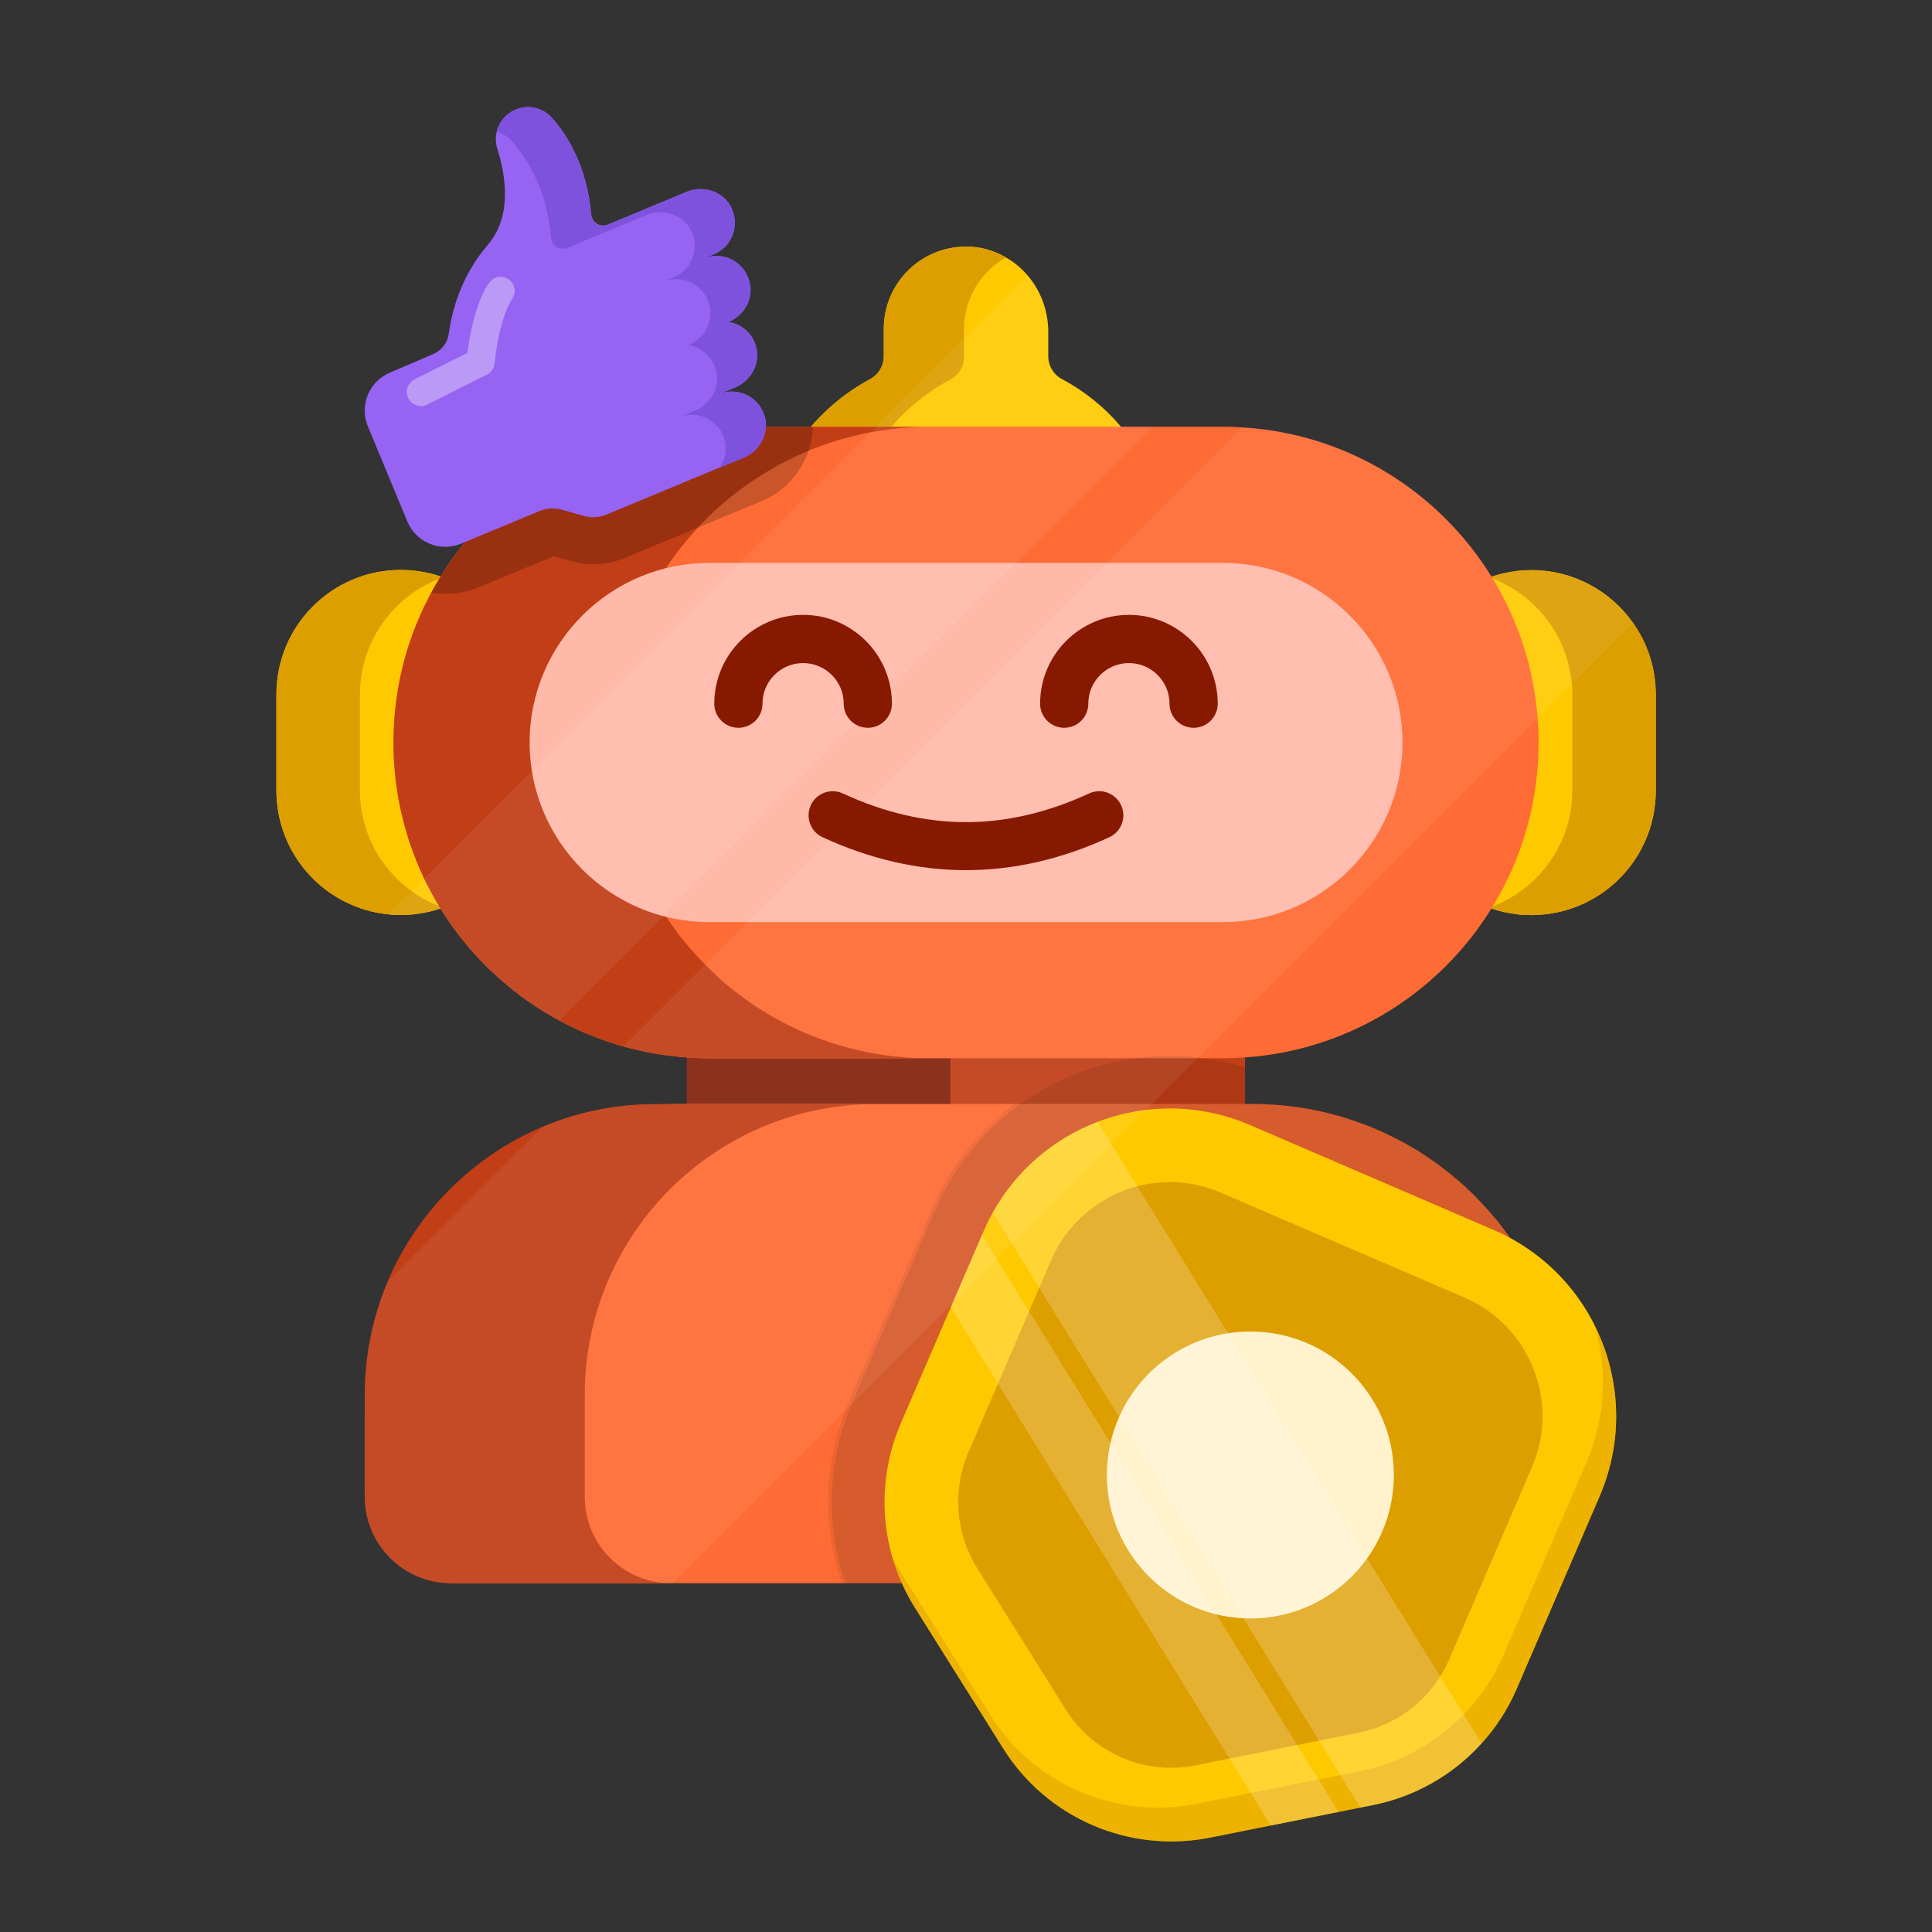 <?xml version="1.0" encoding="UTF-8"?>
<svg xmlns="http://www.w3.org/2000/svg" version="1.1" viewBox="0 0 206 206">
  <rect x="0" y="0" width="206" height="206" fill="#333333" stroke="none"/>
  <defs>
    <style>
      .cls-1 {
        fill: #871900;
      }

      .cls-2 {
        fill: #ffb9a9;
      }

      .cls-3 {
        opacity: .07;
      }

      .cls-4 {
        fill: #7e52dd;
      }

      .cls-5 {
        fill: #fff;
      }

      .cls-6 {
        fill: #9763f3;
      }

      .cls-7, .cls-8 {
        fill: #dd9e00;
      }

      .cls-9 {
        fill: #84220b;
      }

      .cls-10 {
        opacity: .21;
      }

      .cls-11 {
        fill: #fff2cc;
      }

      .cls-12 {
        opacity: .2;
      }

      .cls-13 {
        opacity: .35;
      }

      .cls-14 {
        fill: #fe6b35;
      }

      .cls-15 {
        opacity: .1;
      }

      .cls-16 {
        fill: #ffc900;
      }

      .cls-17 {
        fill: #c13e16;
      }

      .cls-8 {
        opacity: .5;
      }
    </style>
  </defs>
  <!-- Generator: Adobe Illustrator 28.7.2, SVG Export Plug-In . SVG Version: 1.2.0 Build 154)  -->
  <g>
    <g id="Layer_1">
      <g>
        <g>
          <g>
            <path class="cls-16" d="M124.72,59.61c0,.13,0,.27-.01.4,0,.13,0,.28-.01.41-.07,2.09-.44,4.09-1.08,5.99-1.28,3.91-3.66,7.33-6.75,9.9-2.7,2.25-5.95,3.86-9.53,4.58-1.78.36-3.63.5-5.54.4-1.51-.08-2.98-.33-4.4-.71-2.36-.64-4.56-1.67-6.54-3.04-.59-.4-1.16-.83-1.7-1.29-3.1-2.57-5.46-5.98-6.76-9.85-.68-2.03-1.08-4.18-1.11-6.4-.01-.09-.01-.19-.01-.28,0-.74.03-1.47.1-2.19,0-.02,0-.03.01-.06.17-1.88.59-3.7,1.23-5.42.39-1.04.85-2.05,1.39-3.01.46-.82.96-1.61,1.54-2.37.29-.41.61-.81.94-1.2,1.12-1.3,2.39-2.47,3.78-3.48.8-.58,1.63-1.1,2.5-1.57.9-.48,1.46-1.41,1.46-2.43v-2.93c0-5.04,4.25-9.08,9.35-8.75.27.01.54.04.8.09.25.04.49.09.73.16.13.03.27.07.39.11.16.04.3.1.46.16.15.06.29.11.44.18.29.12.57.27.84.43.86.49,1.64,1.13,2.29,1.88,1.4,1.61,2.24,3.76,2.24,6.04v2.62c0,1.01.55,1.95,1.45,2.43,2.4,1.28,4.53,2.99,6.27,5.05.54.62,1.03,1.27,1.49,1.94,1.36,1.99,2.39,4.19,3.01,6.57.48,1.78.74,3.66.74,5.6Z"/>
            <path class="cls-7" d="M107.34,80.9c-1.78.36-3.63.5-5.54.4-4.78-.26-9.16-2.11-12.64-5.04-3.1-2.57-5.46-5.98-6.76-9.85-.68-2.03-1.08-4.18-1.11-6.4-.01-.09-.01-.19-.01-.28,0-.74.03-1.47.1-2.19.28-3.05,1.21-5.92,2.64-8.48.71-1.27,1.54-2.47,2.48-3.57,1.12-1.3,2.39-2.47,3.78-3.48.8-.58,1.63-1.1,2.5-1.57.9-.48,1.46-1.41,1.46-2.43v-2.93c0-5.04,4.25-9.08,9.35-8.75.27.01.54.04.8.09.25.04.49.09.73.16.13.03.27.07.39.11.16.04.3.1.46.16.15.06.29.11.44.18.29.12.57.27.84.43-2.66,1.5-4.46,4.35-4.46,7.63v2.93c0,1.02-.55,1.95-1.45,2.43-2.4,1.28-4.53,2.99-6.28,5.05-.08.09-.16.18-.22.28-1.1,1.31-2.04,2.76-2.79,4.31-1.16,2.37-1.9,4.97-2.12,7.72-.06.64-.08,1.28-.08,1.93,0,.09,0,.19.01.28.18,10.22,7.68,18.92,17.49,20.88Z"/>
            <g>
              <path class="cls-16" d="M176.55,74.06v10.23c0,3.67-1.48,6.99-3.88,9.39-2.4,2.4-5.72,3.89-9.39,3.89-.22,0-.46-.01-.68-.02-.16,0-.33-.01-.48-.03-.19-.01-.38-.03-.57-.07-.87-.1-1.7-.3-2.51-.57-3.6-1.21-6.5-3.94-7.98-7.4-.67-1.59-1.04-3.34-1.04-5.18v-10.23c0-5.76,3.68-10.67,8.82-12.49,0,0,0,0,0,0,.07-.02.15-.04.21-.08h0c.81-.28,1.64-.48,2.51-.58.19-.03.38-.06.57-.07.16-.02.33-.03.48-.03.22-.01.46-.02.68-.02,4.47,0,8.43,2.22,10.83,5.62,1.54,2.16,2.43,4.8,2.43,7.66Z"/>
              <path class="cls-7" d="M176.55,74.06v10.23c0,3.67-1.48,6.99-3.88,9.39-2.4,2.4-5.72,3.89-9.39,3.89-.22,0-.46-.01-.68-.02-.16,0-.33-.01-.48-.03-.19-.01-.38-.03-.57-.07-.86-.11-1.7-.31-2.51-.58-.07-.03-.15-.06-.21-.08.12-.04.25-.09.36-.15,4.93-1.93,8.46-6.72,8.46-12.35v-10.23c0-.38-.01-.75-.06-1.12-.43-5.14-3.79-9.43-8.4-11.23-.11-.06-.24-.1-.36-.15.07-.02.15-.04.21-.08.81-.27,1.65-.47,2.51-.58.19-.03.38-.06.57-.07.16-.02.33-.03.48-.03.22-.01.46-.02.68-.02,4.47,0,8.43,2.22,10.83,5.62,1.54,2.16,2.43,4.8,2.43,7.66Z"/>
              <path class="cls-16" d="M56,74.06v10.23c0,5.84-3.78,10.81-9.03,12.58-.81.27-1.64.47-2.51.57-.19.03-.38.06-.57.07l-.48.03c-.22.01-.46.02-.68.02-.45,0-.9-.02-1.33-.07-6.71-.67-11.93-6.33-11.93-13.21v-10.23c0-3.67,1.48-6.99,3.88-9.39,2.4-2.4,5.72-3.89,9.39-3.89.22,0,.46.01.68.02.16,0,.33.01.48.03.19.01.38.03.57.07.87.1,1.7.3,2.51.57h0c.07.04.15.07.21.09,0,0,0,0,0,0,1.88.66,3.56,1.73,4.93,3.1,2.4,2.4,3.89,5.72,3.89,9.39Z"/>
              <path class="cls-7" d="M46.83,96.63c.11.06.24.1.36.15-.07.02-.15.04-.21.08-.81.27-1.65.47-2.51.58-.19.03-.38.06-.57.07l-.48.03c-.22.01-.46.02-.68.02-.45,0-.9-.02-1.33-.07-6.71-.67-11.93-6.33-11.93-13.21v-10.23c0-3.67,1.48-6.99,3.88-9.39,2.4-2.4,5.72-3.89,9.39-3.89.22,0,.46.01.68.02.16,0,.33.01.48.03.19.01.38.03.57.07.86.11,1.7.31,2.51.58.07.03.15.06.21.08-.12.04-.25.09-.36.15-4.93,1.93-8.46,6.72-8.46,12.35v10.23c0,4.42,2.16,8.32,5.5,10.73.9.66,1.9,1.21,2.96,1.61Z"/>
            </g>
            <rect class="cls-17" x="73.24" y="104.19" width="59.51" height="33.8"/>
            <rect class="cls-9" x="73.25" y="104.19" width="28.09" height="33.81"/>
            <path class="cls-14" d="M167.1,151.27v7.58c0,.21,0,.43-.02.64,0,.12-.01.26-.04.38-.05.58-.17,1.15-.32,1.72-.14.47-.31.93-.51,1.36-.05.14-.12.28-.19.42-.07.13-.14.27-.22.4-.02.04-.05.08-.08.13-.2.34-.43.68-.67,1.01-.18.23-.37.47-.59.69-.2.21-.4.43-.62.63-.02.01-.03.02-.04.03-.21.19-.44.37-.67.55-.25.18-.49.35-.75.52-.52.31-1.06.59-1.63.8-.27.11-.54.21-.81.29-.33.1-.67.17-1.02.23-.25.05-.51.09-.77.11-.03,0-.08,0-.11,0h-.01c-.3.04-.6.05-.9.05H48.86c-5.5,0-9.97-4.46-9.97-9.97v-7.58c0-6.01,1.58-11.65,4.35-16.52,3-5.29,7.38-9.68,12.68-12.67,4.86-2.77,10.5-4.36,16.52-4.36h61.12c.56,0,1.12.02,1.67.05.52.02,1.05.06,1.57.11.19.01.38.04.57.06.28.03.57.07.85.11.19.02.37.04.56.08.57.09,1.15.19,1.71.31.37.08.74.16,1.11.26.05,0,.12.02.19.05.14.03.29.06.42.11.44.11.89.23,1.33.38.51.16,1.04.34,1.56.53.5.18,1.02.38,1.51.59.47.2.93.4,1.39.63.56.26,1.11.55,1.65.84.44.24.86.48,1.28.74.02,0,.05.03.08.04.43.27.86.54,1.27.83.7.46,1.38.96,2.03,1.48.24.18.48.39.71.58.76.62,1.49,1.29,2.19,1.99.14.15.29.29.42.44.17.16.32.31.45.47.17.17.33.35.48.53.23.23.45.49.65.74.16.19.33.39.49.58.1.13.2.25.3.38.35.46.7.92,1.02,1.39.24.34.46.68.68,1.01.03.03.05.05.05.07.2.31.4.63.59.95.24.38.46.77.67,1.16.13.25.26.5.4.76.09.15.16.3.23.46.15.29.3.6.43.9.05.1.1.21.14.31.12.25.22.5.32.75.12.28.25.58.34.87.31.78.58,1.57.82,2.37.1.31.18.6.25.9.06.21.12.42.17.63.09.37.18.74.25,1.11.08.3.13.61.18.91.13.71.24,1.41.32,2.13.05.3.07.63.1.94.04.41.07.81.09,1.22v.09c.04.56.05,1.14.05,1.71Z"/>
            <path class="cls-14" d="M164.05,79.17c0,6.39-1.78,12.37-4.88,17.46-.04.07-.09.15-.15.22v.02c-1.36,2.22-2.99,4.27-4.83,6.11-5.57,5.57-13.09,9.19-21.44,9.77-.79.06-1.57.09-2.37.09h-54.77c-.8,0-1.57-.03-2.36-.09h-.01c-.51-.04-1.03-.08-1.53-.15-.42-.05-.82-.1-1.24-.16-.2-.03-.39-.05-.59-.09-1.17-.21-2.32-.47-3.46-.78-.1-.02-.19-.06-.29-.09-.2-.06-.4-.11-.59-.18-.06-.01-.11-.03-.17-.06-.37-.11-.74-.23-1.11-.37-.47-.17-.94-.34-1.4-.54-.39-.15-.78-.31-1.15-.49-.71-.32-1.41-.66-2.09-1.04-.36-.19-.72-.39-1.07-.61-.7-.4-1.4-.84-2.06-1.31-.17-.11-.34-.22-.5-.35-.29-.2-.58-.41-.86-.64-.28-.21-.56-.43-.84-.67-.24-.19-.47-.38-.7-.58-.31-.27-.61-.54-.9-.82-.31-.27-.6-.55-.89-.84-1.84-1.84-3.47-3.89-4.83-6.11v-.02c-.06-.07-.1-.15-.15-.22-.22-.36-.44-.73-.64-1.1-.13-.23-.27-.48-.39-.73-.2-.37-.39-.75-.58-1.13-.15-.34-.31-.67-.46-1.02-.3-.69-.58-1.39-.83-2.1-.1-.28-.21-.56-.3-.84-.14-.44-.28-.87-.4-1.32-.1-.37-.2-.73-.29-1.11-.1-.38-.19-.78-.27-1.16-.06-.28-.11-.56-.17-.84-.09-.52-.18-1.04-.24-1.57-.05-.32-.08-.66-.12-.99-.03-.28-.05-.56-.08-.83-.02-.24-.04-.49-.05-.74s-.02-.52-.04-.79c-.01-.4-.02-.79-.02-1.19,0-5.78,1.46-11.22,4.04-15.97.26-.51.55-1,.84-1.49.05-.07.09-.15.15-.23h0c1.19-1.94,2.56-3.74,4.12-5.38.32-.34.64-.66.98-.99.19-.18.36-.36.55-.52.26-.25.53-.5.78-.72.19-.17.4-.33.59-.5.3-.25.6-.51.92-.75.25-.2.51-.4.78-.58.14-.12.28-.22.43-.31.13-.1.29-.21.42-.31l.06-.03c.22-.16.45-.31.68-.46.02-.01.03-.02.04-.02.21-.14.41-.27.64-.41h.01c.27-.18.55-.34.83-.5.19-.11.39-.23.58-.33,1.59-.88,3.28-1.64,5.03-2.26.53-.19,1.08-.37,1.63-.53,1.27-.38,2.57-.68,3.91-.9.15-.02.3-.05.44-.07.15-.03.31-.05.46-.07.34-.05.69-.09,1.04-.12.5-.07,1.01-.12,1.51-.15.31-.02.62-.03.93-.05.43,0,.85-.02,1.28-.02h54.77c.69,0,1.37.02,2.04.07,11.25.66,21.01,6.85,26.6,15.9h0c.06.09.11.17.15.24,2.67,4.39,4.36,9.44,4.78,14.85.06.86.1,1.73.1,2.61Z"/>
            <path class="cls-17" d="M93.37,117.72c-7.68,0-14.7,2.79-20.12,7.41h-.01c-6.66,5.7-10.89,14.15-10.89,23.61v10.86c0,5.09,4.13,9.22,9.23,9.22h-23.47c-5.09,0-9.22-4.13-9.22-9.22v-10.86c0-4.28.87-8.37,2.44-12.08v-.02c3.14-7.41,9.08-13.35,16.5-16.49,3.71-1.57,7.79-2.43,12.08-2.43h23.46Z"/>
            <path class="cls-17" d="M76.55,104.19c5.97,5.37,13.87,8.65,22.53,8.65h-23.47c-.8,0-1.57-.02-2.36-.09h-.01c-.52-.03-1.03-.08-1.54-.15-.41-.04-.82-.1-1.23-.16-.2-.03-.39-.06-.59-.09-1.17-.21-2.32-.47-3.45-.78-.1-.02-.19-.06-.29-.09-.2-.06-.4-.11-.59-.18-.06-.01-.11-.03-.17-.06-.37-.11-.74-.24-1.11-.37-.47-.17-.94-.35-1.4-.54-.39-.16-.77-.31-1.14-.49-.72-.33-1.41-.66-2.1-1.04-.36-.19-.72-.39-1.07-.61-.71-.4-1.4-.84-2.06-1.31-.17-.11-.34-.22-.49-.35-.29-.2-.58-.41-.86-.64-.28-.21-.56-.44-.84-.67-.24-.19-.47-.38-.7-.58-.31-.27-.62-.54-.91-.82-.3-.27-.59-.55-.89-.84-1.84-1.84-3.47-3.89-4.83-6.11h0c-.06-.09-.1-.17-.15-.24-.22-.36-.44-.73-.64-1.1-.13-.24-.27-.48-.39-.73-.2-.37-.39-.75-.58-1.13-.15-.34-.3-.67-.46-1.02-.29-.68-.57-1.39-.83-2.1-.1-.28-.2-.56-.29-.84-.15-.44-.28-.87-.4-1.32-.1-.37-.2-.73-.29-1.11-.1-.38-.19-.77-.27-1.16l-.17-.84c-.09-.52-.18-1.04-.25-1.57-.04-.33-.08-.66-.11-.99-.03-.28-.06-.56-.08-.83-.02-.25-.04-.49-.06-.74-.01-.26-.02-.53-.03-.8-.01-.39-.02-.79-.02-1.19,0-6.39,1.78-12.37,4.88-17.46.04-.07.09-.15.15-.22h0c1.19-1.94,2.57-3.75,4.13-5.38.31-.34.64-.66.98-.99.19-.18.36-.36.55-.53.26-.25.53-.49.78-.72.19-.17.39-.33.58-.49.3-.26.61-.52.92-.75.26-.2.52-.4.78-.58.13-.12.28-.22.43-.31.13-.1.29-.2.43-.3.01-.01.03-.02.06-.03.22-.16.45-.31.68-.46.01-.01.02-.02.03-.02.21-.13.42-.27.64-.4h.01c.27-.18.55-.35.83-.5.19-.11.39-.22.58-.33,1.59-.89,3.27-1.65,5.02-2.27.54-.19,1.09-.37,1.64-.53,1.27-.38,2.57-.68,3.9-.9.16-.02.3-.06.45-.08.15-.02.3-.04.46-.07.34-.04.68-.09,1.03-.12.5-.07,1.01-.11,1.51-.15.31-.02.62-.03.93-.04.43-.01.85-.02,1.28-.02h23.47c-1.45,0-2.87.09-4.26.28-.7.08-1.37.19-2.04.31-.53.1-1.03.21-1.55.34-1.85.44-3.64,1.02-5.36,1.76-.63.27-1.26.56-1.86.87-1.38.68-2.7,1.47-3.96,2.34h-.01c-1.9,1.29-3.64,2.77-5.23,4.42-1.4,1.46-2.68,3.04-3.8,4.74,0,.01-.01.01-.01.02-2.43,3.66-4.16,7.83-5.01,12.29-.38,2.04-.58,4.13-.58,6.28,0,6.78,2.01,13.1,5.46,18.38.06.07.1.13.15.2h0c1.21,1.85,2.6,3.54,4.14,5.09.45.47.92.91,1.4,1.35Z"/>
            <path class="cls-2" d="M75.62,98.32c-10.56,0-19.15-8.59-19.15-19.15s8.59-19.15,19.15-19.15h54.77c10.56,0,19.15,8.59,19.15,19.15s-8.59,19.15-19.15,19.15h-54.77Z"/>
          </g>
          <path class="cls-15" d="M167.1,151.27v7.58c0,5.51-4.46,9.97-9.97,9.97h-66.99c-2.13-6.22-1.92-13.09.74-19.27l4.98-11.56,3.86-8.94c.47-1.1,1.01-2.14,1.61-3.15,1.92-3.25,4.47-6.02,7.47-8.18,3.58-2.58,7.77-4.28,12.26-4.89,1.2-.17,2.42-.25,3.67-.25s2.4.08,3.59.25c1.5.19,2.98.52,4.43.98v3.91h.81c18.53,0,33.54,15.02,33.54,33.54Z"/>
          <path class="cls-3" d="M167.1,151.27v7.58c0,.21,0,.43-.02.64,0,.12-.01.26-.04.38-.05.58-.17,1.15-.32,1.72-.14.47-.31.93-.51,1.36-.05.14-.12.28-.19.42-.07.13-.14.27-.22.4-.02.04-.05.08-.08.13-.2.34-.43.68-.67,1.01-.18.23-.37.47-.59.69-.2.21-.4.43-.62.63-.02.01-.03.02-.04.03-.21.19-.44.37-.67.55-.25.18-.49.35-.75.52-.52.31-1.06.59-1.63.8-.27.11-.54.21-.81.29-.33.1-.67.17-1.02.23-.25.05-.51.09-.77.11-.03,0-.08,0-.11,0h-.01c-.3.04-.6.05-.9.05h-67.4c-2.11-6.28-1.88-13.19.79-19.41l8.84-20.5c.38-.87.78-1.7,1.22-2.5,1.91-3.43,4.51-6.38,7.6-8.69h25.38c.56,0,1.12.02,1.67.05.52.02,1.05.06,1.57.11.19.01.38.04.57.06.28.03.57.07.85.11.19.02.37.04.56.08.57.09,1.15.19,1.71.31.37.08.74.16,1.11.26.05,0,.12.02.19.05.14.03.29.06.42.11.44.11.89.23,1.33.38.51.16,1.04.34,1.56.53.5.18,1.02.38,1.51.59.47.2.93.4,1.39.63.56.26,1.11.55,1.65.84.44.24.86.48,1.28.74.02,0,.05.03.08.04.43.27.86.54,1.27.83.7.46,1.38.96,2.03,1.48.24.18.48.39.71.58.76.62,1.49,1.29,2.19,1.99.14.15.29.29.42.44.17.16.32.31.45.47.17.17.33.35.48.53.23.23.45.49.65.74.16.19.33.39.49.58.1.13.2.25.3.38.35.46.7.92,1.02,1.39.24.34.46.68.68,1.01.03.03.05.05.05.07.2.31.4.63.59.95.24.38.46.77.67,1.16.13.25.26.5.4.76.09.15.16.3.23.46.15.29.3.6.43.9.05.1.1.21.14.31.12.25.22.5.32.75.12.28.25.58.34.87.31.78.58,1.57.82,2.37.1.31.18.6.25.9.06.21.12.42.17.63.09.37.18.74.25,1.11.08.3.13.61.18.91.13.71.24,1.41.32,2.13.05.3.07.63.1.94.04.41.07.81.09,1.22v.09c.04.56.05,1.14.05,1.71Z"/>
          <path class="cls-16" d="M170.55,159.57l-8.83,20.5c-.93,2.16-2.2,4.13-3.75,5.82-3.01,3.33-7.04,5.66-11.55,6.57l-1.37.27-2.33.47-7.22,1.44-6.45,1.29c-8.64,1.73-17.43-2.06-22.09-9.51l-9.42-15.02c-3.69-5.9-4.25-13.23-1.5-19.63l5.34-12.38,3.33-7.73.17-.39c.3-.7.63-1.36.98-2,2.55-4.56,6.56-7.9,11.18-9.66,5.07-1.93,10.87-1.97,16.25.35l25.96,11.18c10.97,4.73,16.04,17.45,11.3,28.42Z"/>
          <path class="cls-8" d="M170.07,141.46c1.33,4.63,1.13,9.73-.93,14.5l-8.83,20.5c-.93,2.16-2.2,4.13-3.75,5.82-3.01,3.33-7.04,5.66-11.55,6.57l-1.37.27-2.33.47-7.22,1.44-6.45,1.29c-8.64,1.73-17.43-2.06-22.09-9.51l-9.42-15.02c-.36-.58-.69-1.18-.99-1.79.54,1.88,1.33,3.7,2.4,5.4l9.42,15.02c4.67,7.45,13.46,11.24,22.09,9.51l6.45-1.29,7.22-1.44,2.33-.47,1.37-.27c4.51-.91,8.55-3.24,11.55-6.57,1.55-1.69,2.81-3.66,3.75-5.82l8.83-20.5c2.61-6.05,2.23-12.62-.47-18.1Z"/>
          <path class="cls-7" d="M124.89,188.49c-4.61,0-8.83-2.34-11.28-6.25l-9.41-15.02c-2.32-3.71-2.68-8.33-.95-12.35l8.83-20.5c2.18-5.06,7.15-8.33,12.66-8.33,1.87,0,3.7.38,5.44,1.13l25.96,11.18c3.38,1.46,5.99,4.14,7.35,7.56,1.36,3.42,1.31,7.16-.15,10.54l-8.83,20.5c-1.73,4.02-5.33,6.93-9.62,7.79l-17.38,3.48c-.86.17-1.74.26-2.62.26Z"/>
          <circle class="cls-11" cx="133.32" cy="157.27" r="15.3"/>
          <g class="cls-3">
            <path class="cls-5" d="M174.11,66.4l-46.44,46.44-4.89,4.89-.63.63-3.66,3.66-10.6,10.6-1.61,1.61-3.77,3.77-.95.95-29.88,29.88h-23.57c-5.09,0-9.22-4.13-9.22-9.22v-10.86c0-4.28.87-8.37,2.44-12.08v-.02s16.5-16.49,16.5-16.49c3.71-1.57,7.79-2.43,12.08-2.43h3.33v-4.98c-.52-.03-1.03-.08-1.54-.15-.41-.04-.82-.1-1.23-.16-.2-.03-.39-.06-.59-.09-1.17-.21-2.32-.47-3.45-.78l6.82-6.82,59.18-59.18c11.25.66,21.01,6.85,26.6,15.9.81-.27,1.64-.47,2.51-.57.19-.03.38-.06.57-.07.16-.02.33-.03.48-.03.22-.01.46-.02.68-.02,4.47,0,8.43,2.22,10.83,5.62Z"/>
            <path class="cls-5" d="M122.92,45.5l-63.3,63.3c-.36-.19-.72-.39-1.07-.61-.71-.4-1.4-.84-2.06-1.31-.17-.11-.34-.22-.49-.35-.29-.2-.58-.41-.86-.64-.28-.21-.56-.44-.84-.67-.24-.19-.47-.38-.7-.58-.31-.27-.62-.54-.91-.82-.3-.27-.59-.55-.89-.84-1.84-1.84-3.47-3.89-4.83-6.11-.81.27-1.64.47-2.51.57-.19.03-.38.06-.57.07l-.48.03c-.22.01-.46.02-.68.02-.45,0-.9-.02-1.33-.07l2.48-2.48,1.35-1.35,10.79-10.79.71-.71,30.02-30.02,4.72-4.72,1.33-1.33.59-.59,16.15-16.15c1.4,1.61,2.24,3.76,2.24,6.04v2.62c0,1.01.55,1.95,1.45,2.43,2.4,1.28,4.53,2.99,6.27,5.05h3.43Z"/>
          </g>
          <g class="cls-12">
            <path class="cls-5" d="M157.97,185.89c-3.01,3.33-7.04,5.66-11.55,6.57l-1.37.27-33.17-53.68-3.33-5.39-.41-.67-2.29-3.7c2.55-4.56,6.56-7.9,11.18-9.66l32.49,52.59,4.68,7.56,3.78,6.12Z"/>
            <polygon class="cls-5" points="142.72 193.2 135.5 194.64 101.37 139.39 104.7 131.67 106.64 134.82 107.63 136.41 109 138.63 142.72 193.2"/>
          </g>
        </g>
        <path class="cls-10" d="M86.66,45.5c-.07,3.36-2.16,6.57-5.45,7.93l-14.64,6.08c-1.05.43-2.17.66-3.31.66-.79,0-1.58-.11-2.34-.33l-1.9-.53-7.93,3.29c-1.15.48-2.36.72-3.6.72-.51,0-1.02-.04-1.51-.12.26-.51.55-1,.84-1.49.05-.07.09-.15.15-.23h0c1.19-1.94,2.56-3.74,4.12-5.38.32-.34.64-.66.98-.99.19-.18.36-.36.55-.52.26-.25.53-.5.78-.72.19-.17.4-.33.59-.5.3-.25.6-.51.92-.75.25-.2.51-.4.78-.58.14-.12.28-.22.43-.31.13-.1.29-.21.42-.31l.06-.03c.22-.16.45-.31.68-.46.02-.01.03-.02.04-.02.21-.14.41-.27.64-.41h.01c.27-.18.55-.34.83-.5.19-.11.39-.23.58-.33,1.59-.88,3.28-1.64,5.03-2.26.53-.19,1.08-.37,1.63-.53,1.27-.38,2.57-.68,3.91-.9.15-.02.3-.05.44-.07.15-.03.31-.05.46-.07.34-.05.69-.09,1.04-.12.5-.07,1.01-.12,1.51-.15.31-.02.62-.03.93-.05.43,0,.85-.02,1.28-.02h11.05Z"/>
        <path class="cls-6" d="M77.94,22.04c-.89-1.67-2.99-2.31-4.74-1.58l-8.4,3.49c-.8.33-1.68-.22-1.76-1.09-.46-5.21-2.58-8.5-4.19-10.3-.97-1.09-2.52-1.44-3.87-.88h0c-1.64.68-2.49,2.5-1.95,4.2.9,2.85,1.6,7.21-1.05,10.27-2.93,3.38-3.84,7.3-4.13,9.41-.13.99-.77,1.82-1.69,2.21l-4.61,1.97c-2.21.95-3.25,3.49-2.33,5.71l4.21,10.15c.93,2.24,3.5,3.3,5.73,2.37l8.37-3.48c.75-.31,1.59-.36,2.38-.14l2.35.66c.79.22,1.62.17,2.38-.14l3.89-1.61.79-.33,9.96-4.14c1.75-.73,2.78-2.66,2.23-4.47-.64-2.08-2.91-3.11-4.87-2.3l1.74-.72c1.68-.7,2.7-2.52,2.25-4.28-.38-1.51-1.6-2.49-2.98-2.7l.07-.03c1.57-.65,2.56-2.3,2.25-3.98-.43-2.38-2.88-3.62-4.98-2.75l1.12-.46c1.96-.81,2.83-3.15,1.81-5.07Z"/>
        <path class="cls-4" d="M81.52,44.34c-.64-2.08-2.91-3.11-4.87-2.3l1.74-.72c1.68-.7,2.7-2.52,2.25-4.28-.38-1.51-1.6-2.49-2.98-2.7l.07-.03c1.57-.65,2.56-2.3,2.25-3.98-.43-2.38-2.88-3.62-4.98-2.75l1.12-.46c1.96-.81,2.83-3.15,1.81-5.07-.89-1.67-2.99-2.31-4.74-1.58l-8.4,3.49c-.8.33-1.68-.22-1.76-1.09-.46-5.21-2.58-8.5-4.19-10.3-.97-1.09-2.52-1.44-3.87-.88-1.04.43-1.76,1.32-2.01,2.34.6.18,1.16.51,1.6,1,1.61,1.79,3.73,5.09,4.19,10.3.08.87.96,1.42,1.76,1.09l8.4-3.49c1.75-.73,3.85-.1,4.74,1.58,1.02,1.92.15,4.25-1.81,5.07l-1.12.46c2.1-.87,4.55.37,4.98,2.75.3,1.68-.68,3.33-2.25,3.98l-.07.03c1.37.21,2.59,1.19,2.98,2.7.45,1.77-.57,3.58-2.25,4.28l-1.74.72c1.96-.81,4.23.22,4.87,2.3.33,1.08.09,2.2-.52,3.08l2.58-1.07c1.75-.73,2.78-2.66,2.23-4.47Z"/>
        <g class="cls-13">
          <path class="cls-5" d="M44.87,43.29c-.55,0-1.08-.3-1.34-.83-.37-.74-.07-1.64.67-2.01l5.64-2.83c.69-5.31,2.19-7.32,2.37-7.54.52-.65,1.46-.75,2.11-.23.64.51.75,1.44.25,2.09-.05.08-1.32,1.91-1.84,6.83-.05.51-.36.95-.82,1.18l-6.36,3.19c-.22.11-.45.16-.67.16Z"/>
        </g>
        <g>
          <g>
            <path class="cls-1" d="M127.27,77.6c-1.42,0-2.57-1.15-2.57-2.57,0-2.39-1.94-4.33-4.33-4.33s-4.33,1.94-4.33,4.33c0,1.42-1.15,2.57-2.57,2.57s-2.57-1.15-2.57-2.57c0-5.22,4.25-9.47,9.47-9.47s9.47,4.25,9.47,9.47c0,1.42-1.15,2.57-2.57,2.57Z"/>
            <path class="cls-1" d="M92.53,77.6c-1.42,0-2.57-1.15-2.57-2.57,0-2.39-1.94-4.33-4.33-4.33s-4.33,1.94-4.33,4.33c0,1.42-1.15,2.57-2.57,2.57s-2.57-1.15-2.57-2.57c0-5.22,4.25-9.47,9.47-9.47s9.47,4.25,9.47,9.47c0,1.42-1.15,2.57-2.57,2.57Z"/>
          </g>
          <path class="cls-1" d="M103,92.78c-5.11,0-10.22-1.17-15.29-3.51-1.29-.59-1.85-2.12-1.26-3.41.59-1.29,2.12-1.85,3.41-1.26,8.84,4.08,17.43,4.08,26.27,0,1.29-.6,2.81-.03,3.41,1.26s.03,2.81-1.26,3.41c-5.07,2.34-10.18,3.51-15.29,3.51Z"/>
        </g>
      </g>
    </g>
  </g>
</svg>